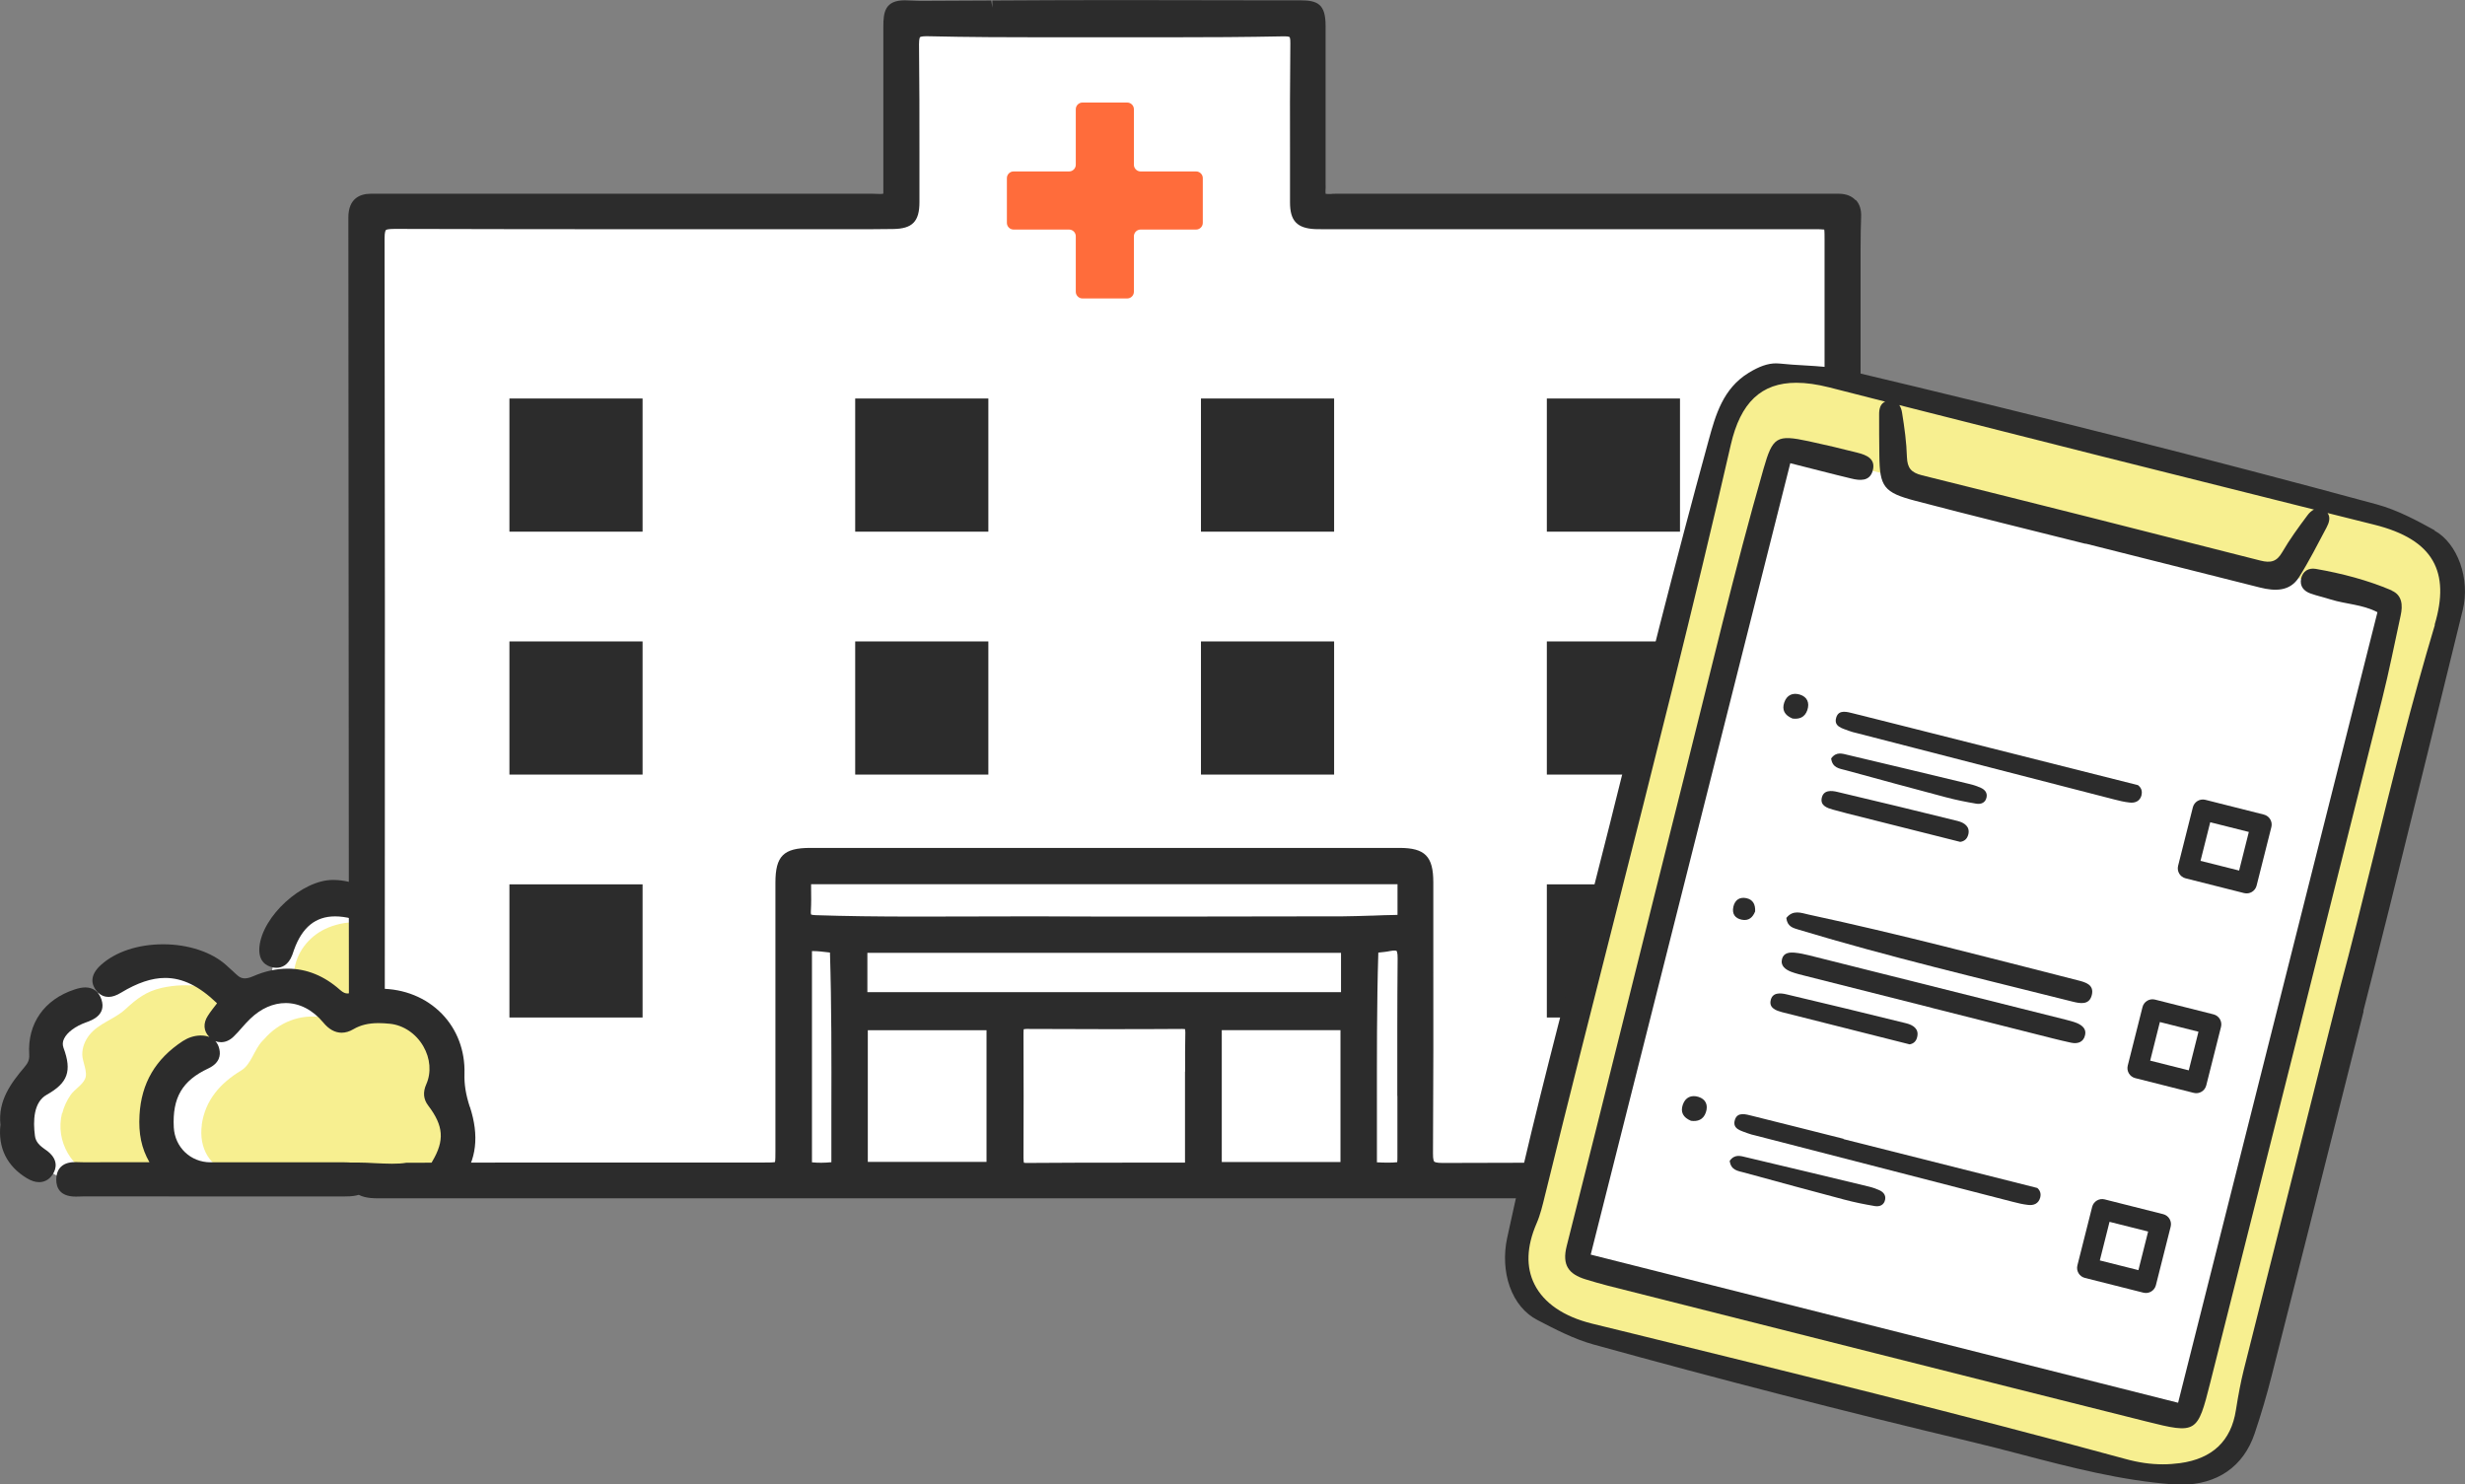 <?xml version="1.0" encoding="UTF-8"?><svg id="_レイヤー_2" xmlns="http://www.w3.org/2000/svg" viewBox="0 0 228.63 137.68"><rect x="0" y="0" width="228.63" height="137.68" fill="#808080" stroke="none"/><defs><style>.cls-1{fill:#f7ef90;}.cls-2{fill:#fff;}.cls-3{fill:#ff6c3b;}.cls-4{fill:#8fcfd7;}.cls-5{fill:#2c2c2c;}</style></defs><g id="_ライフステージ向けアイコン"><g id="_病院"><path id="_白" class="cls-2" d="m201.98,100.74c-1.89-1.43-2.28-1.47-2.33-3.29-.05-1.82.37-2.3-.56-3.33-.93-1.03-5.16-3.75-5.16-3.75,0,0-3.09-1.55-5.47-.93-2.37.62-3.71.86-4.68,1.65-.96.79-.8,1.55-2.1,1.24-1.3-.31-1.44,1.27-2.02-1.17-.58-2.44-.21-2.51-1.27-3.99-1.07-1.48-1.86-3.4-3.37-3.58-1.51-.17-4.09.38-4.09.38V19.76h-49.73V1.93h-37.49v17.65h-49.83v64.19c-.73-.21-1.56-.36-2.38-.28-2.33.23-2.52-.29-3.82,1.23-1.29,1.52-1.62,1.46-2.07,3.46-.45,2-.71,3.79-.71,3.79,0,0-2.41,2.36-2.96.58-.55-1.79-1.25-2.82-3.77-3.14-2.52-.32-3.04-1.29-4.98-.32-1.94.97-2.2,1.1-3.11,1.94s-1.1,1.63-2.78,2.53-2.07.17-2.56,1.8c-.49,1.63-.74,2.02-.62,2.99.13.97.26.58-.65,1.62-.91,1.04-1.55,1.39-1.81,2.93s-1.1,1.54,0,3.09c1.1,1.55,1.2,1.48,1.94,2.01.74.53,2.33,1.63,3.75,1.56s34.06,0,34.06,0c0,0,.11-.15.25-.46h155.89s3.47.14,4.68-2.06c1.2-2.2,1.62-4.87-.28-6.3Z"/><g id="_塗り"><path class="cls-3" d="m110.94,15.9h-5.15c-.34,0-.62-.28-.62-.62v-5.15c0-.34-.28-.62-.62-.62h-4.15c-.34,0-.62.28-.62.62v5.15c0,.34-.28.62-.62.62h-5.15c-.34,0-.62.28-.62.62v4.15c0,.34.28.62.62.62h5.15c.34,0,.62.28.62.62v5.15c0,.34.28.62.62.62h4.15c.34,0,.62-.28.62-.62v-5.15c0-.34.28-.62.62-.62h5.15c.34,0,.62-.28.62-.62v-4.15c0-.34-.28-.62-.62-.62Z"/><rect class="cls-5" x="47.25" y="36.96" width="12.35" height="12.35"/><rect class="cls-5" x="79.32" y="36.96" width="12.35" height="12.35"/><rect class="cls-5" x="111.39" y="36.96" width="12.35" height="12.35"/><rect class="cls-5" x="143.47" y="36.96" width="12.35" height="12.35"/><rect class="cls-5" x="47.25" y="59.49" width="12.35" height="12.35"/><rect class="cls-5" x="79.32" y="59.49" width="12.35" height="12.35"/><rect class="cls-5" x="111.39" y="59.49" width="12.35" height="12.35"/><rect class="cls-5" x="143.47" y="59.49" width="12.35" height="12.35"/><rect class="cls-5" x="47.25" y="82.02" width="12.35" height="12.35"/><rect class="cls-5" x="143.47" y="82.02" width="12.35" height="12.35"/><path class="cls-1" d="m33.18,94.58c-.74-.83-1.74-1.49-2.63-2.02-.98-.58-2.17-1.06-3.31-.95-.04-.54,0-1.1.04-1.54.2-1.71,1.33-3.17,2.87-3.91.79-.38,1.95-.69,2.99-.6-.03,3.01-.15,6.02.04,9.02Z"/><path class="cls-1" d="m5.77,103.27c.15-.62.43-1.21.79-1.73.35-.5,1.09-.92,1.33-1.48.28-.64-.25-1.57-.26-2.25,0-.66.23-1.25.62-1.77.89-1.15,2.34-1.48,3.38-2.44,1.07-.98,1.92-1.65,3.38-1.98,2.38-.53,4.81-.16,6.92.94.26.1.52.21.77.33-.94.56-1.74,1.46-2.46,2.36-1.21,1.51-2.94,2.79-4.07,4.54-1.46,2.26-1.76,5.07-.72,7.56.39.94.96,1.78,1.6,2.56-2.61.19-5.51.36-7.91-.56-2.47-.95-4.03-3.45-3.39-6.1Z"/><path class="cls-1" d="m18.71,104.33c.32-2.3,1.73-3.88,3.65-5.04.96-.58,1.19-1.92,1.98-2.75.05-.06.11-.11.16-.16,1.33-1.55,3.35-2.38,5.44-2.02.37.06.72.16,1.07.29.27-.3.57-.58.89-.83.06,0,.12,0,.19-.01,1.79-.22,3.47-.48,5.21.17,1.23.46,2.8,1.15,3.5,2.34,0,.02.02.03.03.05.05.2.1.4.16.59,0,.04-.01.08-.02.11.02.04.05.08.06.11.01.01.02.03.03.04.15.56.28,1.12.19,1.7-.19,1.24-.42,2.48.06,3.69.48,1.22,1.11,2.09,1.11,3.46,0,.38-.02.76-.05,1.14-.09.23-.19.46-.32.66l-.6,1.67h-20.22s.15-.29.4-.71c-2.19-.5-3.2-2.36-2.91-4.51Z"/><path class="cls-4" d="m171.22,94.58c.74-.83,1.74-1.49,2.63-2.02.98-.58,2.17-1.06,3.31-.95.04-.54,0-1.1-.04-1.54-.2-1.71-1.33-3.17-2.87-3.91-.79-.38-1.95-.69-2.99-.6.03,3.01.15,6.02-.04,9.02Z"/><path class="cls-4" d="m198.63,103.27c-.15-.62-.43-1.21-.79-1.73-.35-.5-1.09-.92-1.33-1.48-.28-.64.25-1.57.26-2.25,0-.66-.23-1.25-.62-1.77-.89-1.15-2.34-1.48-3.38-2.44-1.07-.98-1.92-1.65-3.38-1.98-2.38-.53-4.81-.16-6.92.94-.26.1-.52.21-.77.33.94.56,1.74,1.46,2.46,2.36,1.21,1.51,2.94,2.79,4.07,4.54,1.46,2.26,1.76,5.07.72,7.56-.39.94-.96,1.78-1.6,2.56,2.61.19,5.51.36,7.91-.56,2.47-.95,4.03-3.45,3.39-6.1Z"/><path class="cls-4" d="m185.69,104.33c-.32-2.3-1.73-3.88-3.65-5.04-.96-.58-1.19-1.92-1.98-2.75-.05-.06-.11-.11-.16-.16-1.33-1.55-3.35-2.38-5.44-2.02-.37.06-.72.16-1.07.29-.27-.3-.57-.58-.89-.83-.06,0-.12,0-.19-.01-1.79-.22-3.47-.48-5.21.17-1.23.46-2.8,1.15-3.5,2.34,0,.02-.02.03-.03.05-.05.2-.1.4-.16.59,0,.04.01.08.02.11-.02.04-.05.08-.06.11-.01.01-.02.03-.03.04-.15.56-.28,1.12-.19,1.7.19,1.24.42,2.48-.06,3.69-.48,1.22-1.11,2.09-1.11,3.46,0,.38.02.76.05,1.14.09.23.19.46.32.66l.6,1.67h20.22s-.15-.29-.4-.71c2.19-.5,3.2-2.36,2.91-4.51Z"/></g><g id="_アウトライン"><path class="cls-5" d="m163.54,107.62c-.31,0-.58.07-.85.21h-9.46c-5.69,0-12.45,0-19.44.03-.59,0-.73-.1-.76-.12-.03-.03-.13-.17-.12-.78.04-6.41.04-12.86.03-19.09v-6.03c0-2.42-.77-3.2-3.14-3.2h-54.64c-2.48,0-3.24.75-3.24,3.22v24.87c0,.43,0,.88-.04,1.05-.18.04-.65.04-1.11.04h-15.4c-4.87,0-11.16,0-17.56.02h-.12c-.4.07-.83.09-1.33.09s-1.04-.03-1.56-.05c-.54-.03-1.09-.06-1.63-.06h-.86s.01.68.01.68c.04,2,.71,2.64,2.76,2.64h128.39s.12,0,.12,0h.02s.13,0,.13,0l.66-.1v-.12c.61-.35.89-1.05.85-1.68-.07-.96-.77-1.63-1.72-1.63Zm-39.21-12.08v12.23h-11.01v-12.23h11.01Zm-14.42,3.85v1.51s0,6.93,0,6.93h-4.5c-3.34,0-6.78,0-10.19.03-.16,0-.23-.02-.25-.02,0,0,0,0,0,0-.01-.04-.04-.14-.04-.46.01-3.73.02-7.59,0-11.59,0-.22.02-.31.02-.33.03,0,.09-.03.24-.03h.15c2.4.01,4.75.02,7,.02,2.47,0,4.93,0,7.31-.02.15,0,.24.02.26.02,0,0,0,0,0,0,.01.03.03.12.03.31-.03,1.19-.02,2.4-.02,3.63Zm-18.41-3.84v12.21h-11.01v-12.21h11.01Zm-16.27-13.22s0-.26,0-.32h54.39v.41c0,.78,0,1.59,0,2.4v.03s-.12.01-.24.01c-.68.01-1.37.03-2.03.06h-.08c-.94.03-1.92.06-2.87.07h-2.49c-4.52,0-9.04.02-13.56.02s-8.22,0-11.86-.02h-1.59c-1.61,0-3.22,0-4.83.01h-.09c-1.64,0-3.27.01-4.91.01-3.77,0-6.67-.04-9.39-.13-.33-.01-.44-.06-.45-.06h0s-.04-.11-.02-.36c.04-.69.03-1.38.02-2.13Zm54.38,19.31v.77c0,1.55,0,3.09,0,4.64,0,.09,0,.18,0,.26,0,.2,0,.34-.02.48-.26.03-.53.04-.84.04-.33,0-.68-.01-1.04-.03,0-1.52,0-3.04,0-4.55v-.3c0-4.78-.02-9.72.13-14.6.37-.04.74-.07,1.12-.15.15-.03.28-.04.38-.04.14,0,.19.03.19.03s.11.12.1.7c-.04,4.27-.03,8.58-.03,12.75Zm-5.23-13.27v3.65h-43.93v-3.65h43.93Zm-49.07-.16s.09,0,.14,0c.44,0,.87.06,1.32.11.07,0,.14.02.21.03.15,4.92.14,9.9.13,14.73,0,1.57,0,3.14,0,4.71-.32.03-.64.05-.94.05-.28,0-.57-.01-.86-.04v-19.59Z"/><path class="cls-5" d="m172.09,18.55c-.35-.37-.86-.57-1.51-.58-.33,0-.66,0-.99,0h-8.15c-12.53,0-25.06,0-37.59,0-.12,0-.25,0-.4.02-.09,0-.18,0-.27,0-.07,0-.15,0-.23-.02-.02-.14-.01-.31,0-.49,0-.11.01-.22,0-.33,0-2.41,0-7.56,0-7.56,0-2.4,0-4.8,0-7.19,0-2.03-.74-2.37-2.38-2.37h-.07c-1.24,0-2.49,0-3.73,0-2.13,0-4.26,0-6.39-.01h-.11c-2.09,0-4.19-.01-6.28-.01h-1.04c-3.64,0-7.34.02-10.91.04v.66s-.1-.66-.1-.66l-6.23.03c-.37,0-.81,0-1.24-.03-.22-.01-.4-.02-.55-.02-1.84,0-1.99,1.1-1.99,2.44,0,3.17,0,6.35,0,9.52v5.97c-.1.03-.2.03-.32.03-.1,0-.2,0-.3-.01-.12,0-.24-.01-.36-.01-11.6,0-23.21,0-34.81,0h-10.55c-.41,0-.82,0-1.23,0-.94.01-2.05.41-2.05,2.21.02,23.93.03,47.98.05,71.29v2.98s.84-.23.84-.23c.37-.1.74-.15,1.11-.15.21,0,.41.02.61.05l.77.13v-.78c.02-26.75.01-49.43-.02-71.38,0-.6.1-.73.12-.75.04-.04.2-.11.81-.11,7.55.02,14.86.03,21.02.03h16.09s4.95,0,4.95,0c1.64,0,2.96,0,4.17-.02,1.79-.02,2.45-.69,2.45-2.49,0-1.47,0-2.95,0-4.42,0-3.33,0-6.78-.04-10.22,0-.55.09-.66.09-.66,0,0,.09-.09.57-.09h.1c3.89.09,7.82.1,11.16.1h5.44s5.44,0,5.44,0c4.1,0,7.55-.02,11.03-.09h.08c.38,0,.46.07.46.07,0,0,.08.09.07.58-.04,3.55-.04,7.22-.03,10.46v4.3c0,1.7.65,2.39,2.32,2.47.22.01.45.01.75.01h.74s44.77,0,44.77,0c.39,0,.79,0,.97.03.03.17.03.57.03.95v71.87s.8-.02.8-.02c.27,0,.56.03.87.1.25.05.51.12.83.21l.84.23V23.01c0-1.14.02-2.06.05-2.9.03-.66-.14-1.19-.49-1.56Z"/><path class="cls-5" d="m43.57,102.65c-.37-1.15-.52-2.07-.49-3.08.06-2.13-.69-4.1-2.09-5.54-1.46-1.5-3.5-2.33-5.73-2.33-.84,0-1.7.12-2.55.36-.2.05-.35.08-.48.08-.19,0-.38-.06-.69-.33-1.46-1.3-3.1-1.97-4.86-1.97-1.04,0-2.11.23-3.19.7-.32.14-.57.2-.79.2s-.46-.05-.84-.42c-.19-.19-.4-.37-.6-.55l-.26-.24c-1.34-1.22-3.53-1.95-5.86-1.95s-4.41.69-5.76,1.9c-1.13,1.01-.87,1.86-.45,2.39.38.49.83.59,1.14.59.35,0,.73-.13,1.17-.4,1.51-.91,2.84-1.36,4.08-1.36,1.61,0,3.15.75,4.81,2.35l-.05.07c-.26.33-.55.7-.8,1.09-.46.7-.4,1.44.14,1.97-.22-.09-.48-.14-.77-.14h-.1c-.57.02-1.1.2-1.6.52-2.53,1.66-3.84,3.9-4.01,6.85-.1,1.73.18,3.09.92,4.38h-3.09c-1.14,0-2.02,0-2.9.01-.11,0-.24,0-.4-.01-.14,0-.28-.01-.42-.01-.45,0-1.01.05-1.41.45-.28.28-.42.68-.42,1.19,0,.71.32,1.56,1.81,1.56.13,0,.27,0,.46-.01.13,0,.25-.01.36-.01,4.32,0,8.87.01,14.77.01h9.2c.43,0,.84-.01,1.26-.1.69-.16,1.13-.7,1.16-1.43.03-.74-.39-1.32-1.08-1.51-.48-.13-.99-.13-1.4-.13-1.89,0-3.77,0-5.66,0h-6.57c-1.85,0-3.31-1.39-3.41-3.24-.14-2.75.78-4.33,3.19-5.46,1.07-.5,1.16-1.24,1.04-1.78-.06-.3-.19-.56-.37-.76.17.07.35.1.53.1.41,0,.81-.18,1.15-.51.28-.27.53-.55.79-.85.25-.28.5-.57.77-.82.99-.95,2.12-1.45,3.28-1.45,1.28,0,2.52.64,3.49,1.81.52.63,1.09.94,1.7.94.36,0,.73-.11,1.1-.33.65-.38,1.39-.56,2.32-.56.31,0,.65.02,1.06.06,1.25.13,2.41.91,3.09,2.08.66,1.13.76,2.45.28,3.53-.33.74-.27,1.39.18,1.98,1.43,1.88,1.53,3.23.38,5.17-.63,1.05-.54,1.86.25,2.42.3.21.61.32.92.32.72,0,1.22-.56,1.53-.98,1.4-1.9,1.66-4.12.79-6.8Z"/><path class="cls-5" d="m4.24,106.65c-.56-.39-.93-.74-1-1.31-.18-1.36-.14-3.12,1.1-3.81,1.95-1.09,2.35-2.19,1.55-4.35-.1-.28-.09-.56.05-.84.28-.59,1.05-1.17,2.07-1.53.51-.18,1.87-.67,1.4-2.11-.24-.72-.77-1.12-1.49-1.12-.29,0-.61.06-1,.19-2.82.92-4.39,3.17-4.21,6.03.03.51-.12.79-.44,1.17-1.26,1.49-2.47,3.12-2.23,5.35-.24,2.13.61,3.85,2.46,4.96.4.24.78.36,1.13.36s.9-.13,1.29-.77c.28-.46.57-1.36-.68-2.23Z"/><path class="cls-5" d="m25.22,89.71c.14.03.28.05.41.05.47,0,1.11-.21,1.48-1.2.03-.08.17-.49.17-.49.75-2.07,1.99-3.08,3.8-3.08.48,0,1.01.07,1.56.21l.1.03c.12.04.24.07.36.08.09,0,.19.01.28.01,1.13,0,1.49-.72,1.6-1.15.21-.8-.16-1.48-1-1.84-1.12-.48-2.09-.71-3.04-.72h-.07c-2.86,0-6.55,3.37-6.81,6.22-.12,1.36.67,1.75,1.16,1.87Z"/><path class="cls-5" d="m197.35,107.77c-.14,0-.28,0-.46.01-.12,0-.23.01-.39.01h-.02c-.84-.01-1.72-.02-2.85-.02h-3.09c.74-1.28,1.02-2.64.92-4.37-.16-2.95-1.48-5.19-4.01-6.85-.49-.32-1.03-.5-1.6-.52h-.09c-.29,0-.54.05-.77.14.54-.53.6-1.27.14-1.97-.26-.39-.55-.76-.8-1.09l-.05-.07c1.65-1.6,3.19-2.35,4.81-2.35,1.24,0,2.57.44,4.08,1.36.45.27.82.4,1.17.4.31,0,.76-.1,1.14-.59.42-.53.68-1.38-.45-2.39-1.34-1.21-3.44-1.9-5.76-1.9s-4.52.73-5.86,1.95l-.26.24c-.2.18-.41.36-.6.55-.38.37-.63.42-.84.42s-.47-.06-.79-.2c-1.08-.46-2.15-.7-3.19-.7-1.76,0-3.4.66-4.86,1.97-.31.28-.5.33-.69.33-.13,0-.28-.03-.48-.08-.85-.24-1.71-.36-2.55-.36-2.23,0-4.27.83-5.73,2.33-1.41,1.45-2.15,3.41-2.09,5.54.03,1.01-.12,1.94-.49,3.08-.87,2.67-.61,4.9.79,6.8.31.42.81.98,1.53.98.31,0,.62-.11.92-.32.79-.55.88-1.36.25-2.41-1.15-1.93-1.05-3.28.38-5.17.45-.59.51-1.24.18-1.98-.48-1.08-.38-2.4.28-3.53.68-1.18,1.84-1.95,3.09-2.08.4-.04.75-.06,1.06-.06.94,0,1.67.18,2.32.56.37.22.74.33,1.1.33.61,0,1.19-.32,1.7-.94.97-1.16,2.2-1.81,3.49-1.81,1.15,0,2.29.5,3.28,1.45.28.26.55.58.77.83.25.28.51.58.78.84.34.33.74.51,1.15.51.18,0,.36-.04.53-.11-.18.2-.31.45-.37.76-.11.54-.02,1.28,1.04,1.78,2.41,1.13,3.33,2.71,3.19,5.46-.1,1.84-1.56,3.24-3.41,3.24h-6.57c-1.89,0-3.77,0-5.66,0-.41,0-.92,0-1.4.13-.7.19-1.11.77-1.08,1.51.03.73.47,1.28,1.16,1.43.41.09.83.1,1.26.1h9.2c5.9,0,10.45,0,14.77-.01.12,0,.24,0,.43.01.13,0,.26.01.4.01,1.48,0,1.8-.85,1.81-1.56,0-.51-.14-.9-.42-1.18-.4-.4-.97-.45-1.41-.45Z"/><path class="cls-5" d="m204.36,104.32c.25-2.22-.96-3.87-2.23-5.36-.33-.38-.48-.66-.44-1.17.18-2.85-1.39-5.11-4.21-6.03-.39-.13-.71-.19-1-.19-.72,0-1.25.4-1.49,1.12-.47,1.44.88,1.92,1.4,2.11,1.02.36,1.79.93,2.07,1.53.13.28.15.56.05.84-.79,2.16-.4,3.26,1.55,4.35,1.24.7,1.28,2.46,1.1,3.81-.08.57-.44.92-1,1.31-1.26.87-.97,1.77-.68,2.23.39.63.92.76,1.29.76s.74-.12,1.13-.36c1.84-1.11,2.69-2.81,2.46-4.96Z"/><path class="cls-5" d="m171.03,85.33c.09,0,.18,0,.29-.01.11-.01.23-.04.36-.08l.09-.03c.56-.14,1.09-.21,1.57-.21,1.8,0,3.05,1.01,3.8,3.09,0,0,.14.4.17.48.37.99,1.01,1.2,1.48,1.2.13,0,.27-.02.41-.05.48-.12,1.28-.52,1.16-1.87-.26-2.85-3.95-6.22-6.82-6.22h-.07c-.95.01-1.92.24-3.04.72-.84.36-1.21,1.05-1,1.84.11.43.47,1.15,1.6,1.15Z"/></g></g><path class="cls-1" d="m202.28,136.76c-.22,0-.45,0-.69-.03-4.71-.35-9.37-1.56-13.88-2.74-1.58-.41-3.21-.84-4.83-1.22-11.52-2.74-23.24-5.76-34.84-8.97-1.75-.48-3.42-1.35-5.03-2.2-1.96-1.02-2.94-3.79-2.33-6.6,1.89-8.77,4.18-17.6,6.4-26.15,1.03-3.98,2.09-8.09,3.11-12.14l.41-1.64c2.78-11.15,5.66-22.68,8.76-33.95.74-2.7,1.37-4.56,3.32-5.74.83-.51,1.47-.74,2.06-.74.08,0,.17,0,.25.01.79.09,1.58.13,2.35.18,1.32.07,2.56.14,3.78.43,17.45,4.13,33.51,8.19,49.09,12.42,1.84.5,3.6,1.46,5.16,2.32,1.77.97,2.76,3.87,2.16,6.34-2,8.16-4.16,16.94-6.8,27.61-.53,2.14-1.07,4.28-1.61,6.41-.24.97-1.03,4.07-1.03,4.07h.03s-1.84,7.31-1.84,7.31c-2.11,8.39-4.3,17.07-6.47,25.61-.45,1.76-.97,3.54-1.56,5.29-.89,2.65-3.01,4.12-5.95,4.12,0,0,0,0,0,0Z"/><polygon class="cls-2" points="165.86 41.7 221.79 55.8 202.73 131.39 200.68 130.88 147.52 117.47 146.34 116.52 165.25 41.54 165.86 41.7"/><path class="cls-5" d="m225.81,49.18c-1.6-.88-3.42-1.87-5.36-2.4-15.59-4.23-31.66-8.29-49.12-12.43-1.3-.31-2.65-.38-3.95-.46-.75-.04-1.53-.09-2.29-.17-.12-.01-.23-.02-.35-.02-.77,0-1.55.27-2.54.87-2.4,1.47-3.08,3.92-3.73,6.29-3.1,11.28-5.98,22.81-8.76,33.97l-.41,1.65c-1.01,4.05-2.08,8.16-3.11,12.14-2.22,8.55-4.51,17.4-6.4,26.19-.33,1.54-.25,3.14.24,4.52.51,1.42,1.39,2.49,2.57,3.1,1.66.86,3.37,1.76,5.21,2.27,11.6,3.21,23.34,6.23,34.87,8.98,1.61.38,3.24.81,4.82,1.22,4.54,1.19,9.24,2.41,14.04,2.77.25.02.51.03.75.03h0c3.37,0,5.8-1.69,6.83-4.75.6-1.78,1.13-3.58,1.58-5.36,2.16-8.5,4.34-17.14,6.44-25.51l2.09-8.3h-.03s.07-.28.07-.28c.24-.97.49-1.94.74-2.91.53-2.1,1.08-4.26,1.61-6.4,2.65-10.7,4.81-19.48,6.8-27.61.71-2.89-.47-6.19-2.62-7.37Zm-11.19-1.92c-.23.11-.44.31-.6.53-.83,1.11-1.65,2.23-2.34,3.42-.5.87-1.05,1.03-2.03.78-10.46-2.67-20.92-5.31-31.39-7.91-1.01-.25-1.35-.69-1.39-1.67-.04-1.38-.23-2.76-.45-4.12-.04-.26-.12-.52-.26-.72,11.85,3.01,25.04,6.34,38.47,9.69Zm11.22,10.68c-2.17,7.23-3.97,14.5-5.71,21.53-1.05,4.23-2.04,8.23-3.07,12.06l-2.2,8.71c-2.35,9.32-4.57,18.12-6.76,26.85-.26,1.05-.48,2.19-.72,3.7-.44,2.85-2.18,4.5-5.18,4.91-.53.07-1.07.11-1.59.11-1.12,0-2.26-.16-3.49-.5-15.34-4.18-31.05-8.03-46.23-11.76l-3.23-.79c-2.63-.65-4.47-1.91-5.34-3.65-.8-1.6-.73-3.5.2-5.65.35-.8.56-1.7.77-2.56.04-.17.08-.35.13-.52,2.03-8.27,4.16-16.66,6.22-24.77,3.68-14.51,7.49-29.51,10.89-44.35.9-3.93,2.83-5.76,6.08-5.76.91,0,1.91.14,3.06.43,1.69.43,3.42.87,5.18,1.32-.46.2-.57.7-.56,1.21,0,1.26,0,2.51.02,3.77.03,2.91.4,3.45,3.35,4.22,5.25,1.38,10.52,2.67,15.79,3.99,0,0,0-.01,0-.02,5.39,1.36,10.78,2.72,16.16,4.07,1.4.35,2.78.38,3.62-.95.94-1.49,1.73-3.06,2.56-4.62.23-.43.39-.94.09-1.34,1.44.36,2.88.72,4.32,1.08,2.77.69,4.56,1.79,5.45,3.36.85,1.5.91,3.44.16,5.93Z"/><path class="cls-5" d="m221.84,54.76c-2.26-.96-4.64-1.58-7.06-2-.66-.11-1.2.21-1.35.9-.15.7.25,1.16.86,1.38.62.22,1.26.36,1.89.56,1.41.44,2.93.45,4.33,1.18-6.16,24.45-12.31,48.82-18.49,73.32-18.24-4.6-36.41-9.18-54.48-13.74,6.19-24.54,12.34-48.95,18.51-73.4,2,.5,3.84.99,5.69,1.43.78.19,1.67.26,1.95-.72.32-1.1-.55-1.47-1.4-1.68-1.51-.39-3.02-.74-4.54-1.07-2.96-.63-3.33-.42-4.18,2.55-2.71,9.44-4.95,19.01-7.35,28.53-3.66,14.52-7.23,29.06-10.91,43.57-.45,1.78.2,2.6,1.74,3.08.68.21,1.38.41,2.07.59,16.64,4.2,33.28,8.42,49.93,12.59,4.69,1.18,4.77,1.1,5.95-3.59,5.33-21.14,10.65-42.28,15.95-63.43.64-2.55,1.15-5.14,1.71-7.72.21-.95.15-1.9-.84-2.32Z"/><path class="cls-5" d="m189.23,111.07c-.15.56-.6.75-1.13.68-.48-.05-.96-.17-1.43-.29-7.96-2.05-15.91-4.1-23.86-6.15-.24-.06-.48-.11-.7-.2-.6-.24-1.48-.38-1.19-1.27.24-.74,1.02-.49,1.59-.35,2.83.7,5.65,1.42,8.48,2.13v.03s17.97,4.53,17.97,4.53c.24.21.37.5.27.89Z"/><path class="cls-5" d="m160.44,107.65c.48-.65,1.03-.43,1.55-.31,3.77.89,7.53,1.79,11.3,2.7.35.08.7.2,1.03.35.35.16.6.44.53.85-.09.52-.5.69-.95.62-.95-.16-1.9-.35-2.84-.6-3.1-.82-6.19-1.66-9.29-2.51-.56-.15-1.23-.2-1.34-1.09Z"/><path class="cls-5" d="m156.84,103.95c-.74-.31-.99-.81-.76-1.49.24-.7.8-.93,1.45-.73.68.21.92.76.69,1.44-.24.7-.78.86-1.38.78Z"/><path class="cls-5" d="m198.8,119.89l-5.43-1.37c-.51-.13-.82-.65-.69-1.16l1.37-5.43c.13-.51.65-.82,1.16-.69l5.43,1.37c.51.13.82.65.69,1.16l-1.37,5.43c-.13.51-.65.82-1.16.69Zm-4.04-2.99l3.58.9.9-3.58-3.58-.9-.9,3.58Z"/><path class="cls-5" d="m179.21,93.48c-3.89-.98-7.78-1.96-11.68-2.95-.47-.12-.95-.23-1.4-.4-.53-.21-1.02-.55-.84-1.21.16-.57.71-.61,1.2-.56.42.04.84.13,1.25.23,7.96,1.99,15.93,3.99,23.89,5.99.35.09.71.18,1.04.32.47.21.86.54.72,1.11-.15.66-.69.82-1.28.7-1.13-.24-2.25-.54-3.37-.82-3.18-.8-6.37-1.6-9.55-2.41,0,0,0,0,0-.01Z"/><path class="cls-5" d="m165.69,85.13c.62-.78,1.38-.46,2.05-.31,8.37,1.8,16.64,3.98,24.94,6.09.71.18,1.57.39,1.34,1.36-.23.98-1.1.8-1.81.62-8.47-2.13-16.98-4.13-25.36-6.66-.52-.16-1.08-.27-1.17-1.11Z"/><path class="cls-5" d="m177.82,96.18c-.1.43-.37.62-.7.68l-11.85-2.99c-.51-.14-1.17-.36-1.05-1.04.14-.82.91-.74,1.47-.61,3.72.87,7.42,1.78,11.13,2.69.64.16,1.18.53,1,1.26Z"/><path class="cls-5" d="m162.79,84.53c-.22.56-.6.9-1.24.77-.64-.13-.92-.56-.78-1.2.14-.62.57-.93,1.2-.8.63.13.85.6.82,1.22Z"/><path class="cls-5" d="m203.47,101.36l-5.43-1.37c-.51-.13-.82-.65-.69-1.16l1.37-5.43c.13-.51.65-.82,1.16-.69l5.43,1.37c.51.13.82.65.69,1.16l-1.37,5.43c-.13.51-.65.82-1.16.69Zm-4.04-2.99l3.58.9.9-3.58-3.58-.9-.9,3.58Z"/><path class="cls-5" d="m198.63,73.75c-.15.56-.6.75-1.13.68-.48-.05-.96-.17-1.43-.29-7.96-2.05-15.91-4.1-23.86-6.15-.24-.06-.48-.11-.7-.2-.6-.24-1.48-.38-1.19-1.27.24-.74,1.02-.49,1.59-.35,1.06.27,2.12.53,3.19.8,3.19.8,6.37,1.61,9.55,2.41l13.65,3.44c.27.21.43.52.32.93Z"/><path class="cls-5" d="m169.85,70.33c.48-.65,1.03-.43,1.55-.31,3.77.89,7.53,1.79,11.3,2.7.35.08.7.2,1.03.35.35.16.6.44.53.85-.09.52-.5.69-.95.62-.95-.16-1.9-.35-2.84-.6-3.1-.82-6.19-1.66-9.29-2.51-.56-.15-1.23-.2-1.34-1.09Z"/><path class="cls-5" d="m166.25,66.64c-.74-.31-.99-.81-.76-1.49.24-.7.8-.93,1.45-.73.68.21.92.76.69,1.44-.24.7-.78.86-1.38.78Z"/><path class="cls-5" d="m182.56,77.39c-.11.45-.4.64-.75.69l-6.16-1.55h0c-.5-.13-1-.25-1.51-.38-.94-.23-1.88-.47-2.82-.71-.44-.12-.88-.23-1.31-.35-.51-.14-1.17-.36-1.05-1.04.14-.81.91-.74,1.47-.6,3.72.87,7.42,1.78,11.13,2.69.64.16,1.18.53,1,1.26Z"/><path class="cls-5" d="m208.14,82.83l-5.43-1.37c-.51-.13-.82-.65-.69-1.16l1.37-5.43c.13-.51.65-.82,1.16-.69l5.43,1.37c.51.13.82.65.69,1.16l-1.37,5.43c-.13.51-.65.82-1.16.69Zm-4.04-2.99l3.58.9.9-3.58-3.58-.9-.9,3.58Z"/></g></svg>